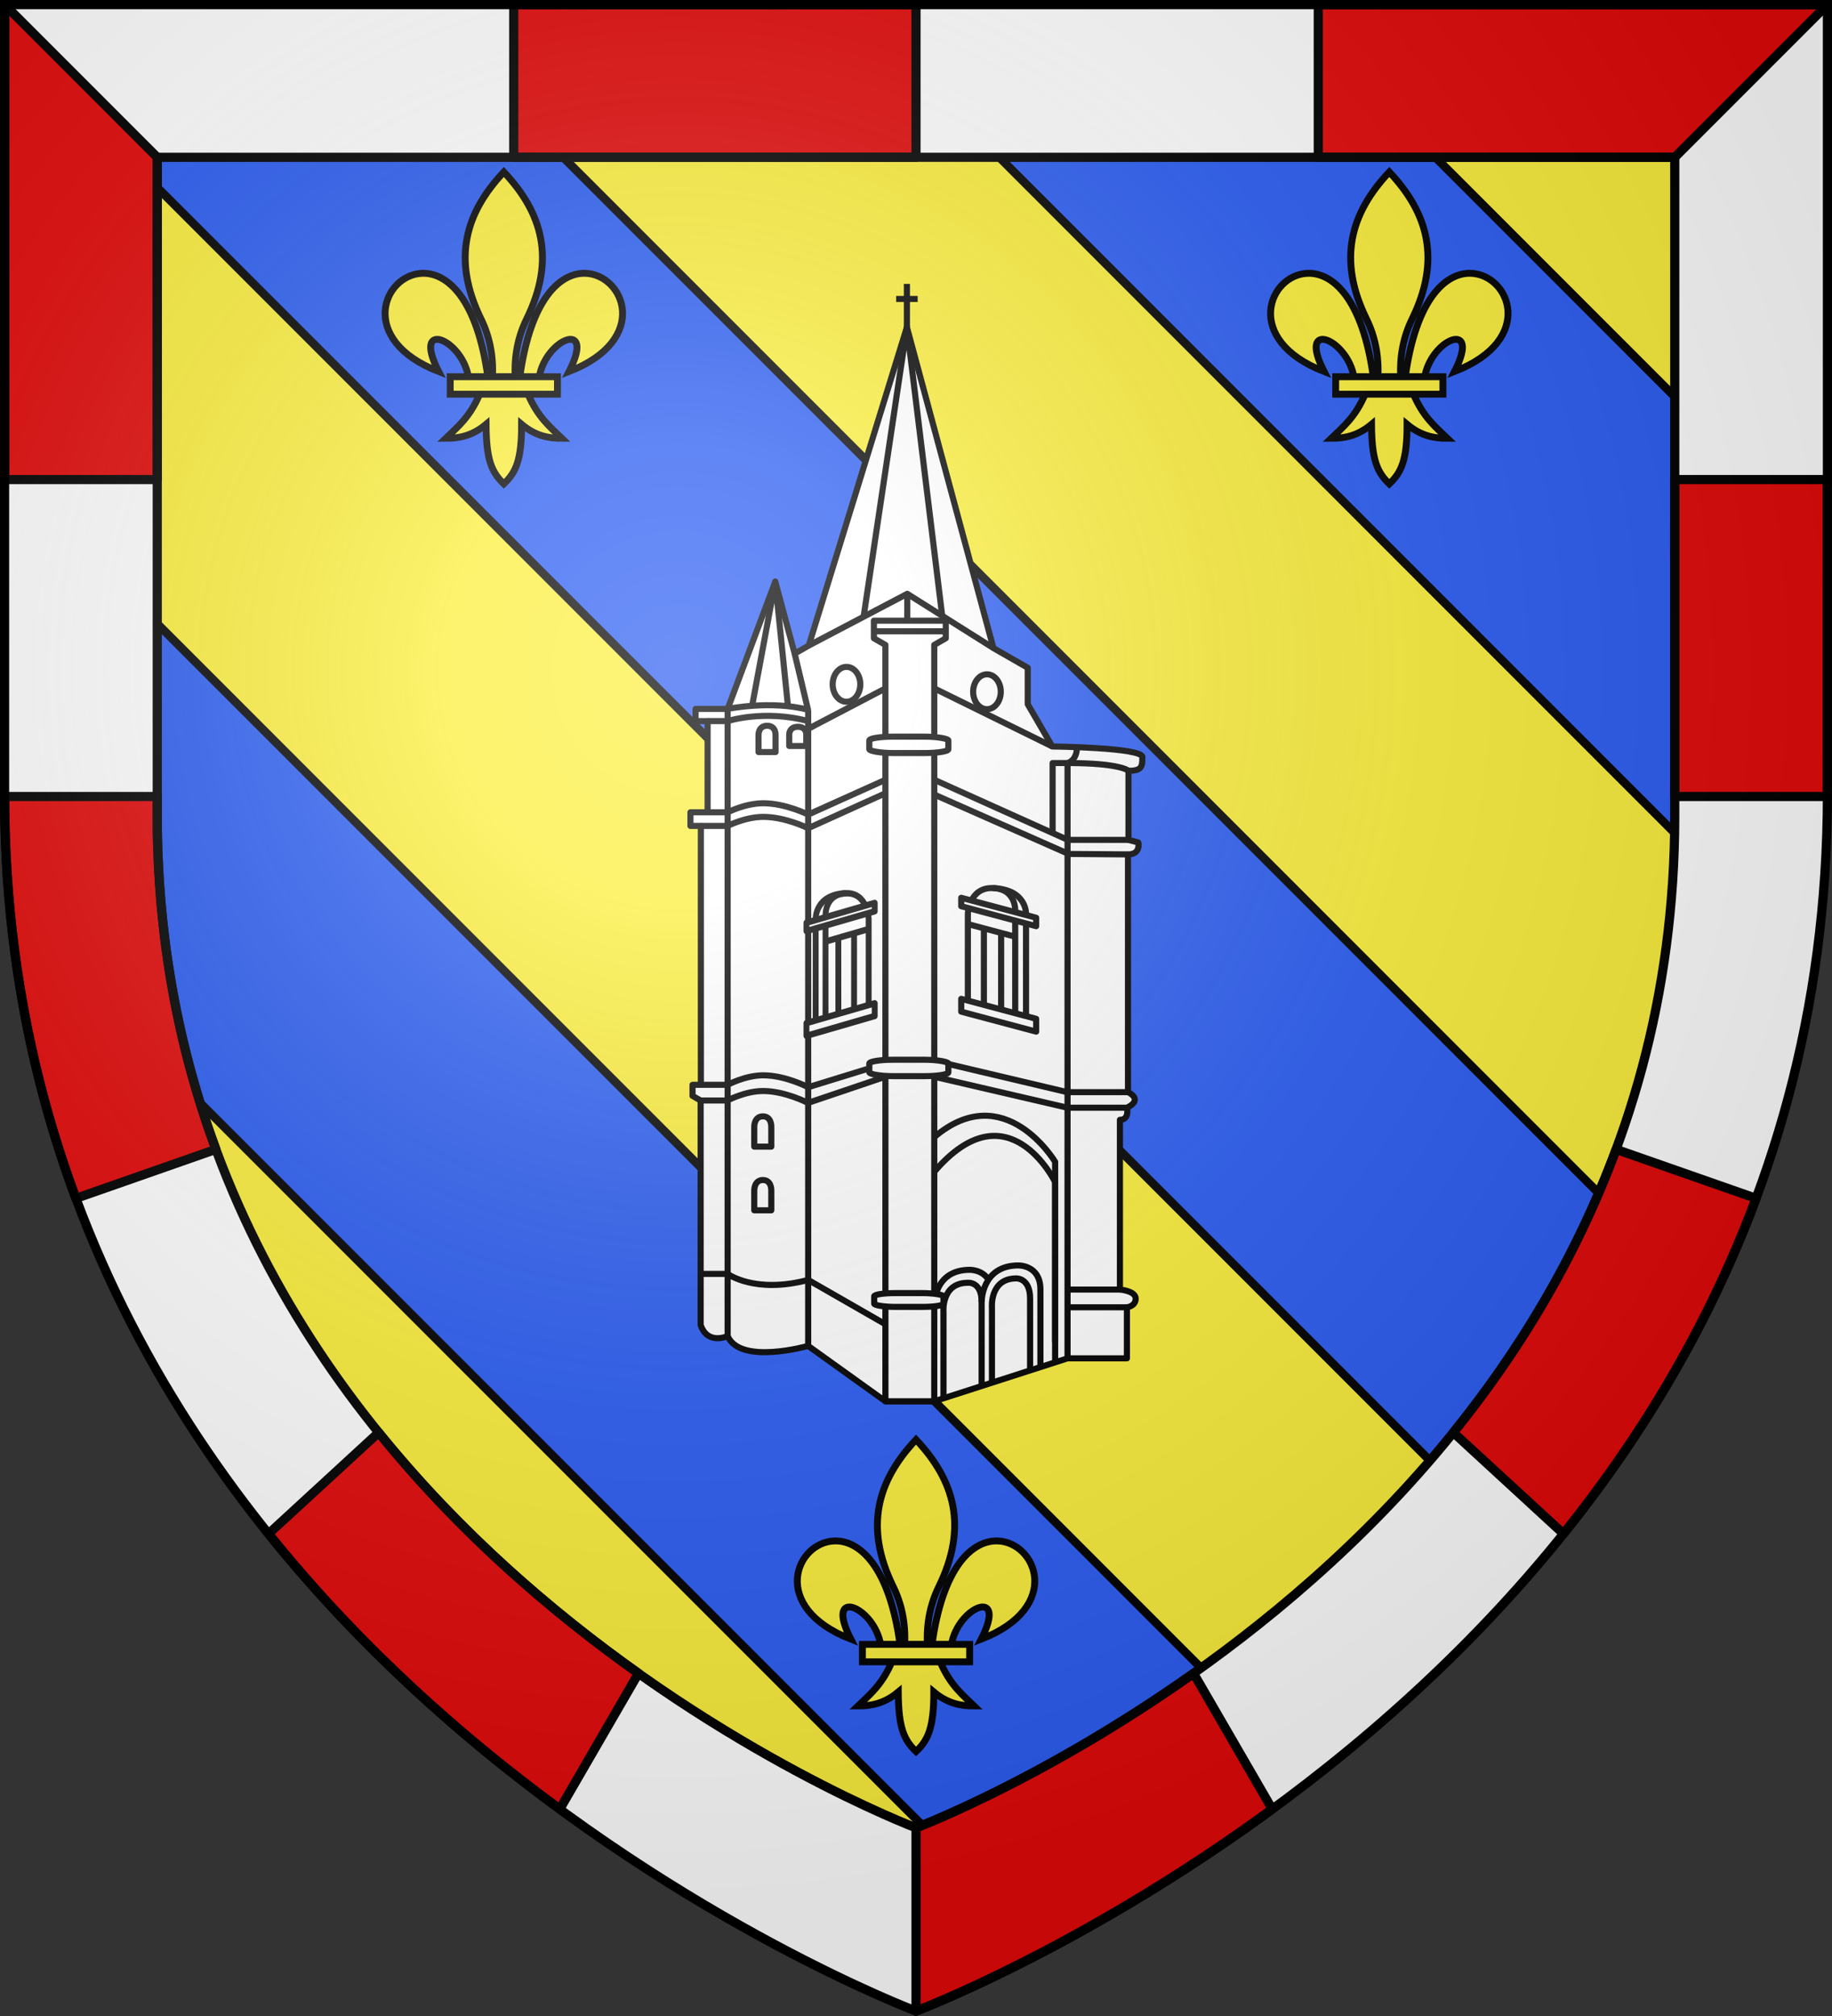 <?xml version="1.0" encoding="UTF-8" standalone="no"?><svg height="660" width="600" xmlns="http://www.w3.org/2000/svg" xmlns:xlink="http://www.w3.org/1999/xlink"><rect width="100%" height="100%" fill="#333333" stroke="none"/><radialGradient id="a" cx="221.445" cy="226.331" gradientTransform="matrix(1.353 0 0 1.349 -77.629 -85.747)" gradientUnits="userSpaceOnUse" r="300"><stop offset="0" stop-color="#fff" stop-opacity=".314"/><stop offset=".19" stop-color="#fff" stop-opacity=".251"/><stop offset=".6" stop-color="#6b6b6b" stop-opacity=".125"/><stop offset="1" stop-opacity=".125"/></radialGradient><path d="m300 658.5s-298.5-112.222-298.5-397.423v-259.577h597v259.577c0 285.201-298.5 397.423-298.5 397.423z" fill="#fcef3c" fill-rule="evenodd"/><path d="m51.5 51.5v9.869l416.795 416.795c21.462-24.878 40.915-53.943 55.283-87.543l-339.119-339.121zm275.781 0 221.17 221.17c.032-1.893.049-3.795.049-5.707v-137.072l-78.389-78.391zm-275.781 152.689v62.773c0 34.316 5.182 65.623 14.035 94.086l236.527 236.527c8.105-3.24 46.597-19.427 91.301-51.523z" fill="#2b5df2" stroke="#000" stroke-linecap="round" stroke-linejoin="round" stroke-width="2.75"/><path d="m1.5 1.5v258.818c0 285.746 298.5 398.182 298.5 398.182s298.5-112.436 298.5-398.182v-258.818zm50 50.008h497v215.497c0 237.883-248.5 331.486-248.5 331.486s-248.5-93.603-248.5-331.486z" fill="#fff" fill-rule="evenodd"/><path d="m1.5 1.5v155.5h50v-105.5zm166.75 0v50h131.75v-50zm263.5 0v50h116.75l50-50zm116.75 155.5v103.758h49.996l.004-103.758zm-546.996 103.758c.058 48.821 8.831 92.577 23.34 131.57l45.865-16.049c-11.982-32.414-19.209-68.768-19.209-109.316v-6.205zm527.787 115.521c-13.132 35.525-31.98 66.313-53.305 92.699l36.059 33.152c25.201-31.332 47.483-67.803 63.111-109.803zm-405.277 92.699-36.059 33.152c29.774 37.018 63.616 66.842 95.395 90.127l25.75-44.443c-28.02-19.853-58.476-45.911-85.086-78.836zm266.887 78.836c-49.218 34.872-90.9 50.582-90.9 50.582v60s54.343-20.485 116.65-66.139z" style="fill:#e20909;fill-rule:evenodd;stroke:#000;stroke-width:3;stroke-linecap:round;stroke-linejoin:round"/><g stroke="#000" stroke-linejoin="round" stroke-width=".921" transform="matrix(2.178 0 0 2.164 -1341.486 -1648.387)"><g stroke-linejoin="round"><path d="m756.413 973.723 20.04-6.494h8.929v-7.723s1.316-.14 1.316-1.316c0-1.176-2.367-1.367-2.367-1.367v-25.686c1.491 0 1.052-1.821 1.052-1.821 2.566-1.283.161-2.356.161-2.356v-35.969c1.98 0 1.547-1.803 1.547-1.803l-1.473-.395v-10.451c2.037 0 2.087-.652 2.087-2.087s-13.545-1.593-13.545-1.593l-3.69-6.392v-5.514l-5.165-2.982-13.006-48.538-14.759 48.158-2.119 1.223-2.918-10.891-7.16 19.255h-4.822v1.843h1.808v13.795h-2.579v2.062h1.567v39.166h-1.252v1.672l1.219.704v33.953c1.056 3.102 4.058 1.679 4.058 1.679 1.914 4.421 12.109 1.489 12.109 1.489l11.614 8.381z" fill="#fff" stroke-width=".921"/><path d="m752.354 851.567v5.615" fill="none" stroke-width=".921"/><path d="m749.067 973.723v-114.429l-1.73-.999v-2.664h10.806v2.664l-1.73.999v114.429z" fill="#fff" stroke-width=".921"/><path d="m765.305 859.772-12.951-8.205-14.813 7.825" fill="none" stroke-width=".921"/><path d="m745.789 855.035 6.51-43.801 5.305 43.659" fill="none" stroke-width=".921"/><path d="m725.343 868.98v94.873" fill="none" stroke-width=".921"/><path d="m737.453 869.118v96.224" fill="none" stroke-width=".921"/><path d="m785.383 929.315h-8.93l-20.04-4.69m-7.346 0-11.647 3.962s-3.422-1.802-6.748-1.802c-2.696 0-5.361 1.437-5.361 1.437h-4.025m.033-2.376h4.025s2.665-1.437 5.361-1.437c3.326 0 6.748 1.802 6.748 1.802l8.874-2.753m12.112-.78 17.983 4.28h9.123" fill="none" stroke-width=".921"/><path d="m785.544 890.989-8.93-.069-20.201-8.983m-7.346-.198-11.614 5.289s-3.422-1.715-6.748-1.715c-2.696 0-5.361 1.367-5.361 1.367h-4.025m1.012-2.062h3.013s2.665-1.367 5.361-1.367c3.326 0 6.748 1.715 6.748 1.715l11.614-5.262m7.346 0 20.081 9.088h9.123" fill="none" stroke-width=".921"/><rect fill="#fff" height="2.482" rx="3.601" ry=".576" stroke-width=".921" width="11.885" x="746.648" y="873.175"/><rect fill="#fff" height="2.482" rx="3.601" ry=".576" stroke-width=".921" width="11.885" x="746.648" y="922.054"/><path d="m725.343 868.98s6.56-1.349 12.109.138" fill="none" stroke-width=".921"/><path d="m729.026 868.511 3.477-18.786 1.909 18.842" fill="none" stroke-width=".921"/><path d="m735.422 860.616 2.031 8.601" fill="none" stroke-width=".921"/><path d="m737.453 871.99 11.614-6.113" fill="none" stroke-width=".921"/><path d="m774.16 874.66-17.747-8.784" fill="none" stroke-width=".921"/><path d="m747.338 857.239h10.806" fill="none" stroke-width=".921"/><path d="m721.285 954.453h4.058s4.104 3.055 12.109.91l11.614 6.706" fill="none" stroke-width=".921"/><path d="m776.454 877.169v90.059" fill="none" stroke-width=".921"/><path d="m776.454 877.169s1.414-.335 1.414-2.407" fill="none" stroke-width=".921"/><path d="m776.454 877.169-2.244-0v10.589" fill="none" stroke-width=".921"/><path d="m785.618 878.34s-1.142-1.171-9.165-1.171" fill="none" stroke-width=".921"/><path d="m785.383 959.506h-8.929m7.878-2.683h-7.878" fill="none" stroke-width=".921"/><path d="m774.589 967.833v-27.27s-7.075-14.625-18.176-1.562" fill="none" stroke-width=".921"/><path d="m774.589 964.77v-27.27s-7.592-12.784-18.176-3.739" fill="none" stroke-width=".921"/><path d="m729.344 932.188s-.028-1.57 1.297-1.57 1.266 1.57 1.266 1.57v3.012h-2.562z" fill="none" stroke-width=".921"/><path d="m729.344 941.822s-.028-1.57 1.297-1.57 1.266 1.57 1.266 1.57v3.012h-2.562z" fill="none" stroke-width=".921"/><path d="m729.985 872.891s-.028-1.364 1.297-1.364 1.266 1.364 1.266 1.364v2.616h-2.562z" fill="none" stroke-width=".921"/><path d="m734.603 872.856s-.028-1.175 1.297-1.175 1.266 1.175 1.266 1.175v1.733h-2.562z" fill="none" stroke-width=".921"/><ellipse cx="743.213" cy="865.26" fill="none" rx="2.077" ry="2.64" stroke-width=".921"/><ellipse cx="764.338" cy="866.385" fill="none" rx="2.077" ry="2.64" stroke-width=".921"/><g stroke-width=".921"><path d="m771.736 915.863-11.268-3.019v1.938l11.268 3.019z" fill="#fff"/><path d="m768.585 915.018v-15.442s.217-3.359-3.363-3.491c-3.58-.133-3.757 3.889-3.757 3.889v13.136" fill="none"/><path d="m770.212 915.454v-15.463s.138-3.717-4.99-3.907" fill="none"/><path d="m771.736 900.572-11.268-3.019v1.275l11.268 3.019z" fill="#fff"/><path d="m761.466 901.531 7.119 1.908m-4.71-1.22v11.538m2.594-10.788v11.483" fill="none"/></g><g stroke-width=".969" transform="matrix(-.911 0 0 .993 1440.244 7.059)"><path d="m771.736 915.863-11.268-3.019v1.938l11.268 3.019z" fill="#fff"/><path d="m768.585 915.018v-15.442s.217-3.359-3.363-3.491c-3.58-.133-3.757 3.889-3.757 3.889v13.136" fill="none"/><path d="m770.212 915.454v-15.463s.138-3.717-4.99-3.907" fill="none"/><path d="m771.736 900.572-11.268-3.019v1.275l11.268 3.019z" fill="#fff"/><path d="m761.466 901.531 7.119 1.908m-4.71-1.22v11.538m2.594-10.788v11.483" fill="none"/></g><path d="m763.535 971.415v-12.727s-.027-5.514 5.514-5.514c0 0 3.326-.111 3.326 3.639v11.738" fill="none" stroke-width=".921"/><path d="m765.086 970.912v-11.351s-.373-4.426 3.666-4.426c0 0 2.071-.098 2.071 3.041v10.877" fill="none" stroke-width=".921"/><path d="m756.413 959.35s-.194-5.514 5.347-5.514c0 0 1.868-.045 2.804 1.497" fill="none" stroke-width=".921"/><path d="m757.798 973.274v-13.05s-.373-4.426 3.666-4.426c0 0 2.071-.249 2.071 2.89" fill="none" stroke-width=".921"/><path d="m750.679 806.958h3.241m-1.62 4.277v-6.553" fill="none" stroke-width=".921"/><rect fill="#fff" height="2.086" rx="3.157" ry=".484" stroke-width=".921" width="10.42" x="747.381" y="957.359"/></g><path d="m722.33 870.823h3.013s5.479-1.788 12.109 0" fill="none" stroke-linejoin="miter" stroke-width=".921"/></g><g id="b" stroke="#000" stroke-width="1.871" transform="matrix(1.204 0 0 1.201 121.322 53.44)"><path d="m58.404 30.003c10.624.255 17.914 18.079-4.381 26.78 7.369-14.435-6.305-9.002-8.108 1.488h-5.281c2.918-21.306 10.964-28.431 17.77-28.268zm-28.67 32.88c-2.69 6.351-6.011 8.986-9.239 12.106 3.618.017 7.22-.678 10.958-3.814.064 9.675 1.472 12.982 4.833 16.233 3.323-3.149 4.844-6.547 4.833-16.233 3.738 3.136 7.34 3.83 10.958 3.814-3.228-3.121-6.549-5.756-9.239-12.106zm6.552-60.496c-10.504 11.151-14.16 23.801-6.2 40.084 2.304 4.713 3.408 10.027 3.1 15.8h6.2c-.308-5.773.796-11.087 3.1-15.8 7.96-16.283 4.304-28.933-6.2-40.084zm-22.118 27.616c-10.624.255-17.914 18.079 4.381 26.78-7.369-14.435 6.305-9.002 8.108 1.488h5.281c-2.918-21.306-10.964-28.431-17.77-28.268z" fill="#fcef3c" fill-rule="evenodd" stroke="#000" stroke-width="1.871"/><path d="m21.701 58.196h29.17v4.761h-29.17z" fill="#fcef3c" stroke="#000" stroke-width="1.871"/></g><use height="100%" transform="translate(135 415)" width="100%" xlink:href="#b"/><use height="100%" transform="translate(290)" width="100%" xlink:href="#b"/><path d="m300 598.397s248.5-93.588 248.5-331.433v-215.464h-497v215.464c0 237.846 248.5 331.433 248.5 331.433z" fill="none" stroke="#000" stroke-width="3"/><path d="m300 658.5s298.5-112.32 298.5-397.772v-259.228h-597v259.228c0 285.452 298.5 397.772 298.5 397.772z" fill="url(#a)" fill-rule="evenodd"/><path d="m1.5 1.5h597v258.503c0 286.203-298.5 398.395-298.5 398.395s-298.5-112.191-298.5-398.395z" fill="none" stroke="#000" stroke-width="3"/></svg>